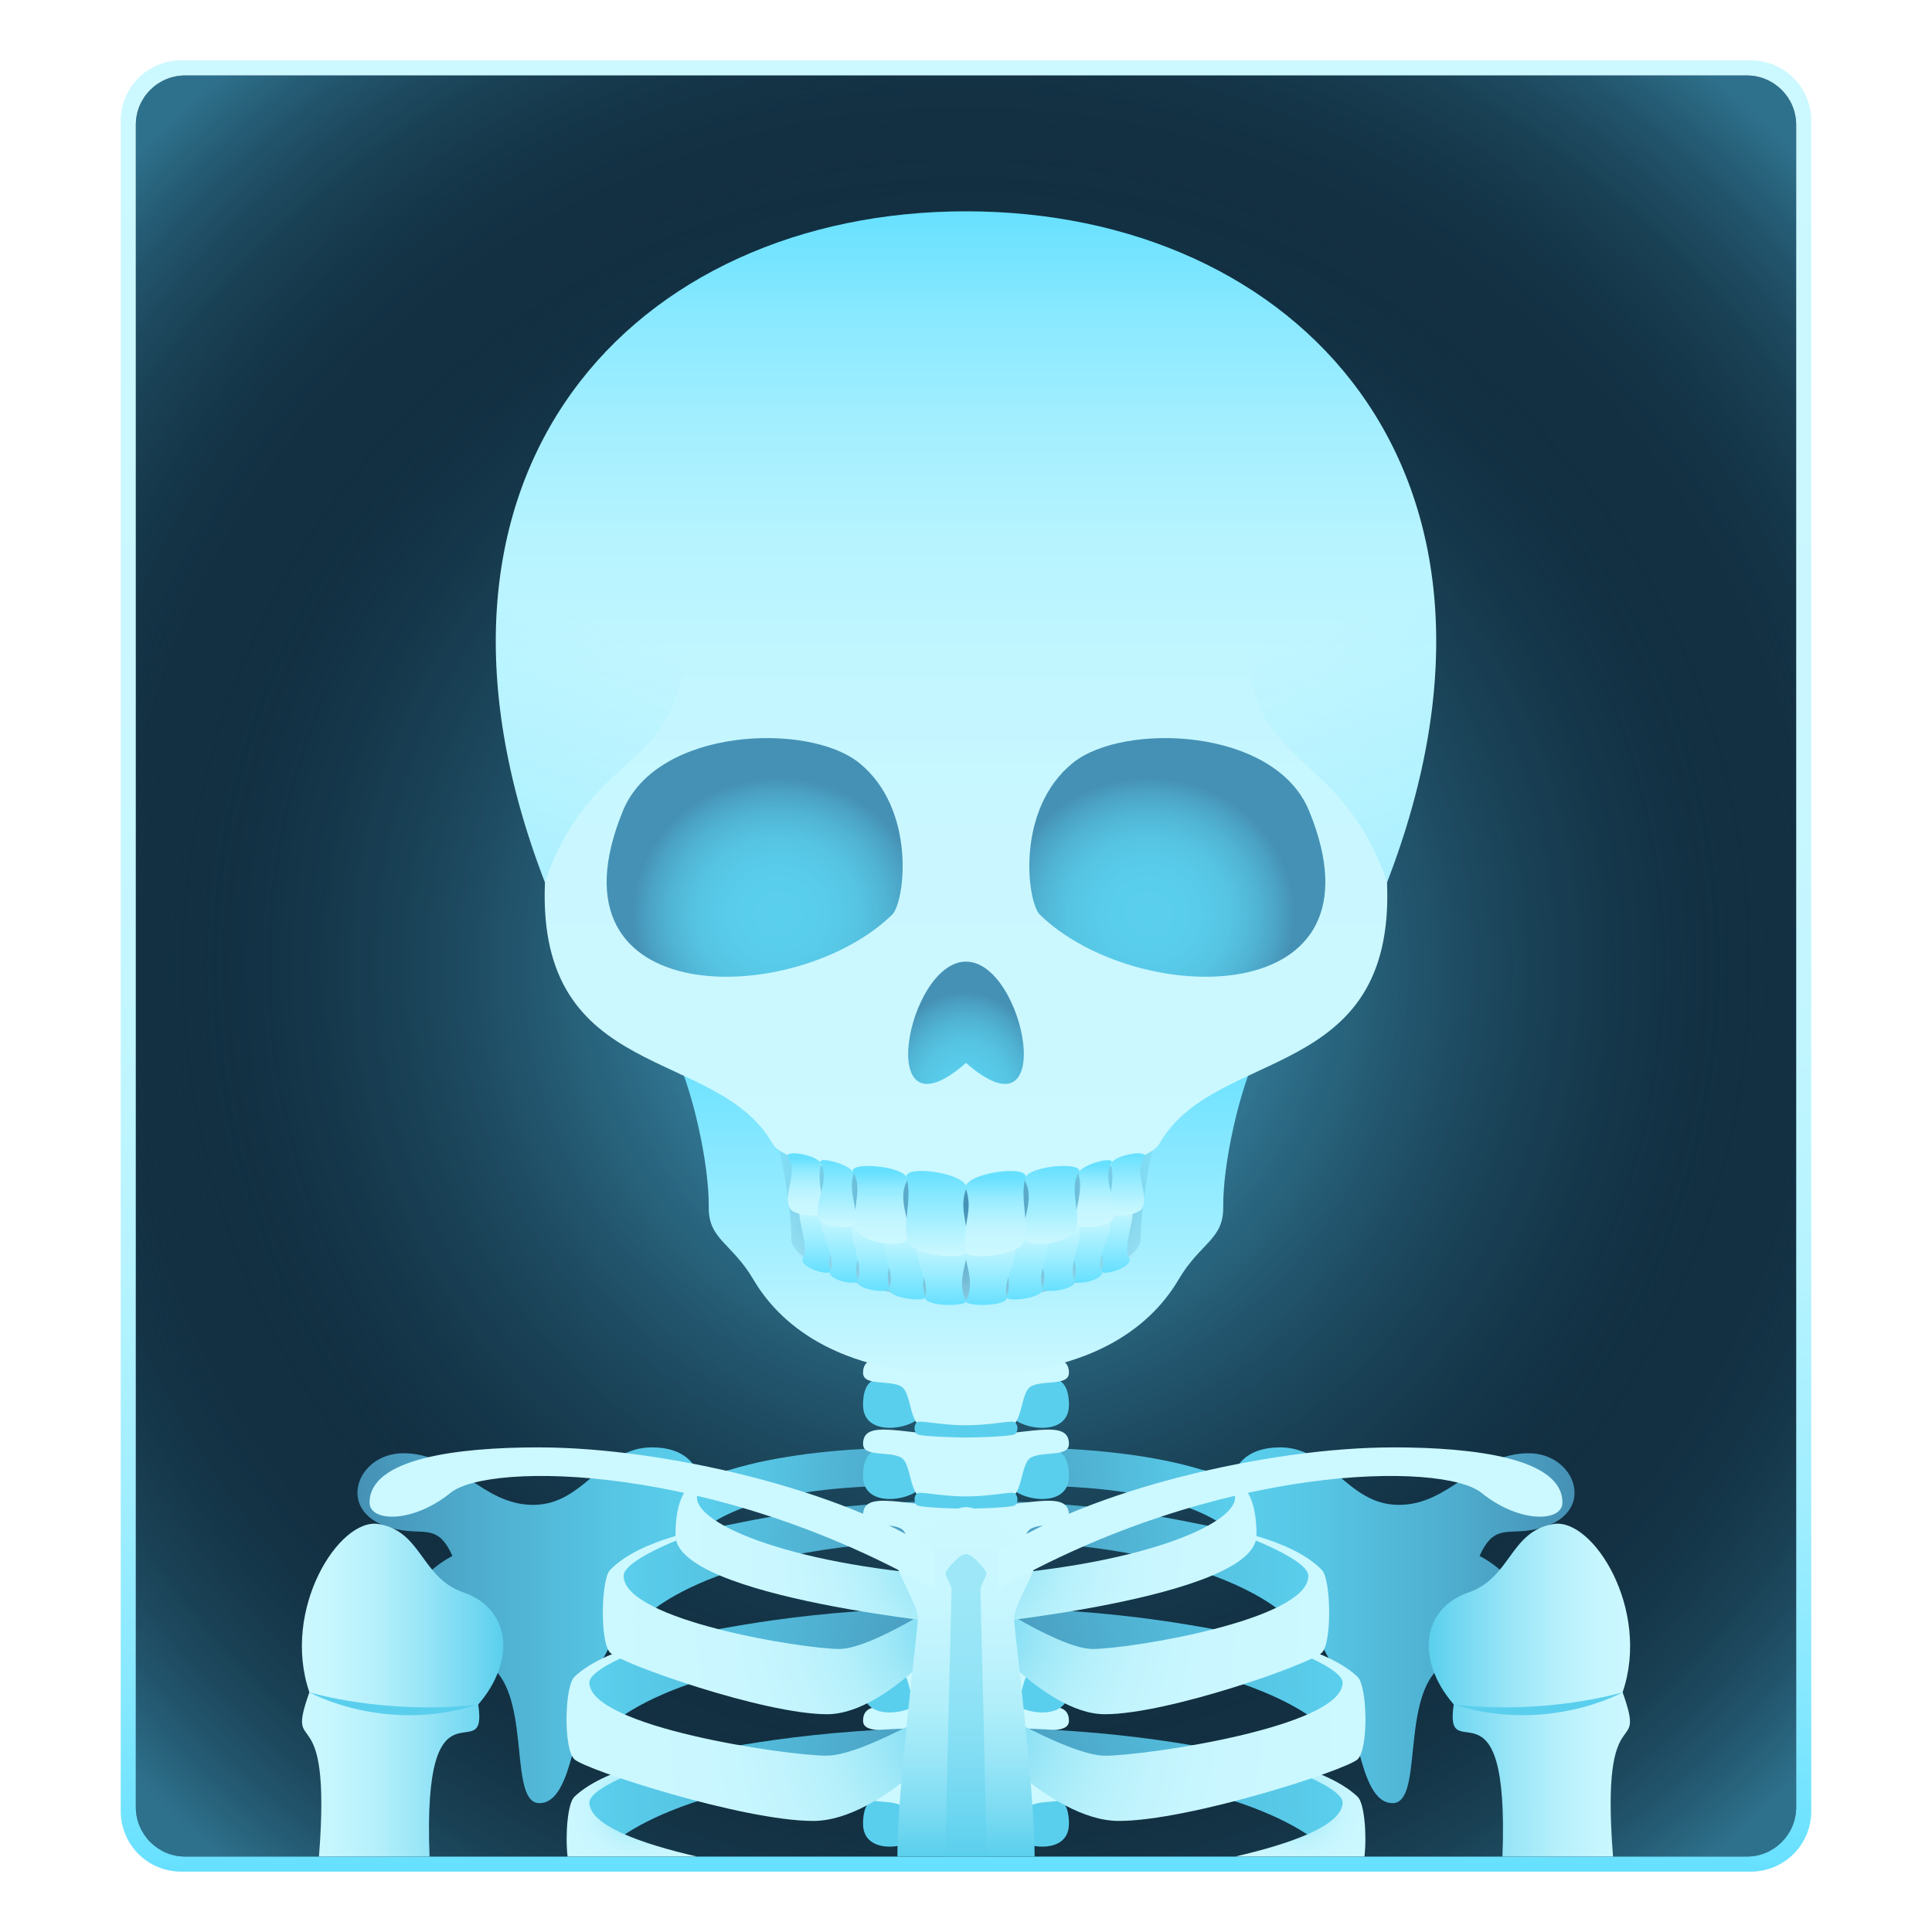 <svg xmlns="http://www.w3.org/2000/svg" xml:space="preserve" style="enable-background:new 0 0 64 64" viewBox="0 0 64 64"><linearGradient id="a" x1="32" x2="32" y1="62" y2="2" gradientUnits="userSpaceOnUse"><stop offset="0" style="stop-color:#66e0ff"/><stop offset=".018" style="stop-color:#6de2ff"/><stop offset=".111" style="stop-color:#8ae9ff"/><stop offset=".214" style="stop-color:#a2eeff"/><stop offset=".33" style="stop-color:#b5f3ff"/><stop offset=".467" style="stop-color:#c2f6ff"/><stop offset=".643" style="stop-color:#caf7ff"/><stop offset="1" style="stop-color:#ccf8ff"/></linearGradient><path d="M58 62H6a2 2 0 0 1-2-2V4a2 2 0 0 1 2-2h52a2 2 0 0 1 2 2v56a2 2 0 0 1-2 2z" style="fill:url(#a)"/><radialGradient id="b" cx="32" cy="32" r="38.47" gradientUnits="userSpaceOnUse"><stop offset="0" style="stop-color:#59d5ff"/><stop offset=".135" style="stop-color:#46a9cd"/><stop offset=".301" style="stop-color:#327a97"/><stop offset=".463" style="stop-color:#21536a"/><stop offset=".617" style="stop-color:#143447"/><stop offset=".762" style="stop-color:#0b1e2d"/><stop offset=".894" style="stop-color:#05111e"/><stop offset="1" style="stop-color:#030c19"/></radialGradient><path d="M57.864 2.5H6.135C5.23 2.5 4.5 3.231 4.5 4.134v55.73c0 .904.732 1.636 1.635 1.636h51.731c.903 0 1.634-.732 1.634-1.634V4.136c0-.904-.732-1.636-1.636-1.636z" style="fill:url(#b)"/><radialGradient id="c" cx="38.751" cy="24.509" r="39.226" gradientTransform="matrix(.978 0 0 .983 -5.89 7.9)" gradientUnits="userSpaceOnUse"><stop offset="0" style="stop-color:#030c19;stop-opacity:0"/><stop offset=".301" style="stop-color:#040e1b;stop-opacity:.15"/><stop offset=".442" style="stop-color:#071423;stop-opacity:.221"/><stop offset=".55" style="stop-color:#0b2030;stop-opacity:.275"/><stop offset=".641" style="stop-color:#123042;stop-opacity:.321"/><stop offset=".722" style="stop-color:#1b455a;stop-opacity:.361"/><stop offset=".795" style="stop-color:#265e77;stop-opacity:.397"/><stop offset=".862" style="stop-color:#337d9a;stop-opacity:.431"/><stop offset=".925" style="stop-color:#42a0c3;stop-opacity:.462"/><stop offset=".982" style="stop-color:#53c7ef;stop-opacity:.491"/><stop offset="1" style="stop-color:#59d5ff;stop-opacity:.5"/></radialGradient><path d="M57.866 61.5H6.136A1.635 1.635 0 0 1 4.5 59.865V4.134c0-.903.731-1.634 1.634-1.634h51.73c.904 0 1.636.732 1.636 1.635v55.731c0 .903-.731 1.634-1.634 1.634z" style="fill:url(#c)"/><linearGradient id="d" x1="40.796" x2="52.16" y1="53.839" y2="53.839" gradientUnits="userSpaceOnUse"><stop offset="0" style="stop-color:#5acfed"/><stop offset=".239" style="stop-color:#57c6e5"/><stop offset=".623" style="stop-color:#4fafd0"/><stop offset="1" style="stop-color:#4591b5"/></linearGradient><path d="M40.88 49.683c.315.613 3.133 4.848 3.62 6.322.487 1.474.636 3.727 1.631 3.727s.312-3.228 1.466-4.408c1.535-1.57 2.824-.898 2.824-2.005 0-1.077-1.408-1.777-1.408-1.777.444-.996.868-.736 1.63-.844 2.36-.335 1.654-2.557 0-2.557-1.778 0-2.593 1.71-4.305 1.71-1.712 0-2.275-1.905-3.927-1.905-1.652 0-1.746 1.318-1.53 1.737z" style="fill:url(#d)"/><linearGradient id="e" x1="11.84" x2="23.204" y1="53.839" y2="53.839" gradientUnits="userSpaceOnUse"><stop offset="0" style="stop-color:#4591b5"/><stop offset=".377" style="stop-color:#4fafd0"/><stop offset=".761" style="stop-color:#57c6e5"/><stop offset="1" style="stop-color:#5acfed"/></linearGradient><path d="M23.12 49.683c-.315.613-3.133 4.848-3.62 6.322-.487 1.474-.636 3.727-1.631 3.727-.996 0-.312-3.228-1.466-4.408-1.535-1.57-2.824-.898-2.824-2.005 0-1.077 1.408-1.777 1.408-1.777-.444-.996-.868-.736-1.63-.844-2.36-.335-1.654-2.557 0-2.557 1.778 0 2.593 1.71 4.305 1.71 1.712 0 2.275-1.905 3.927-1.905s1.746 1.318 1.53 1.737z" style="fill:url(#e)"/><path d="M33.96 59.474c.793 0 1.45-.12 1.45.942 0 1.062-1.543.814-1.868.41-.235-.29-.747-1.352.419-1.352zm-3.92 0c-.793 0-1.45-.12-1.45.942 0 1.062 1.543.814 1.868.41.235-.29.747-1.352-.419-1.352z" style="fill:#5acfed"/><path d="M32 59.094c-1.973 0-3.41-.617-3.41.265 0 .441.83.236 1.243.441.413.206.226 1.441.942 1.441h2.451c.715 0 .528-1.235.942-1.44.414-.206 1.242 0 1.242-.442 0-.882-1.437-.265-3.41-.265z" style="fill:#ccf8ff"/><path d="M32 56.737c-1.973 0-3.41-.617-3.41.265 0 .441.83.236 1.243.441.413.206.226 1.441.942 1.441h2.451c.715 0 .528-1.235.942-1.44.414-.206 1.242 0 1.242-.442 0-.882-1.437-.265-3.41-.265z" style="fill:#ccf8ff"/><path d="M33.96 55.03c.793 0 1.45-.122 1.45.941s-1.543.815-1.868.41c-.235-.29-.747-1.352.419-1.352zm-3.92 0c-.793 0-1.45-.122-1.45.941s1.543.815 1.868.41c.235-.29.747-1.352-.419-1.352z" style="fill:#5acfed"/><path d="M32 54.639c-1.973 0-3.41-.618-3.41.265 0 .441.83.235 1.243.441.413.205.226 1.44.942 1.44h2.451c.715 0 .528-1.234.942-1.44.414-.206 1.242 0 1.242-.441 0-.883-1.437-.265-3.41-.265z" style="fill:#ccf8ff"/><radialGradient id="f" cx="32" cy="56.461" r="12.518" gradientTransform="matrix(1 0 0 1.048 0 .06)" gradientUnits="userSpaceOnUse"><stop offset="0" style="stop-color:#4591b5"/><stop offset=".377" style="stop-color:#4fafd0"/><stop offset=".761" style="stop-color:#57c6e5"/><stop offset="1" style="stop-color:#5acfed"/></radialGradient><path d="M41.128 58.096c-.78-.077-3.754-.874-9.128-.874s-8.347.797-9.128.874c-.78.077-3.639.787-3.639 1.56 0 .775.922 1.538.922 1.538S22.581 58.527 32 58.527s11.845 2.667 11.845 2.667.922-.763.922-1.537c0-.774-2.859-1.484-3.64-1.56z" style="fill:url(#f)"/><radialGradient id="g" cx="43.074" cy="57.024" r="2.642" gradientTransform="matrix(1 0 0 1.048 0 .06)" gradientUnits="userSpaceOnUse"><stop offset="0" style="stop-color:#5acfed"/><stop offset=".047" style="stop-color:#6dd6f0"/><stop offset=".137" style="stop-color:#8ae0f5"/><stop offset=".237" style="stop-color:#a2e9f8"/><stop offset=".35" style="stop-color:#b5f0fb"/><stop offset=".482" style="stop-color:#c2f4fd"/><stop offset=".653" style="stop-color:#caf7ff"/><stop offset="1" style="stop-color:#ccf8ff"/></radialGradient><path d="M44.973 59.52c-1.133-1.083-3.845-1.424-3.845-1.424.719.142 3.348 1.045 3.348 1.614 0 .753-1.71 1.367-3.558 1.79H45.2c.082-.746-.006-1.769-.226-1.98z" style="fill:url(#g)"/><radialGradient id="h" cx="20.928" cy="57.023" r="2.644" gradientTransform="matrix(1 0 0 1.048 0 .06)" gradientUnits="userSpaceOnUse"><stop offset="0" style="stop-color:#5acfed"/><stop offset=".047" style="stop-color:#6dd6f0"/><stop offset=".137" style="stop-color:#8ae0f5"/><stop offset=".237" style="stop-color:#a2e9f8"/><stop offset=".35" style="stop-color:#b5f0fb"/><stop offset=".482" style="stop-color:#c2f4fd"/><stop offset=".653" style="stop-color:#caf7ff"/><stop offset="1" style="stop-color:#ccf8ff"/></radialGradient><path d="M19.524 59.71c0-.57 2.63-1.473 3.348-1.615 0 0-2.712.342-3.845 1.425-.22.21-.308 1.234-.226 1.98h4.285c-1.849-.422-3.562-1.038-3.562-1.79z" style="fill:url(#h)"/><radialGradient id="i" cx="32" cy="52.669" r="12.518" gradientTransform="matrix(1 0 0 1.048 0 .06)" gradientUnits="userSpaceOnUse"><stop offset="0" style="stop-color:#4591b5"/><stop offset=".377" style="stop-color:#4fafd0"/><stop offset=".761" style="stop-color:#57c6e5"/><stop offset="1" style="stop-color:#5acfed"/></radialGradient><path d="M41.128 54.124c-.78-.077-3.754-.874-9.128-.874s-8.347.797-9.128.874c-.78.077-3.639.786-3.639 1.56 0 .775.922 1.538.922 1.538S22.581 54.555 32 54.555s11.845 2.667 11.845 2.667.922-.764.922-1.538-2.859-1.483-3.64-1.56z" style="fill:url(#i)"/><radialGradient id="j" cx="32" cy="53.55" r="13.277" gradientTransform="matrix(1 0 0 1.037 0 1.685)" gradientUnits="userSpaceOnUse"><stop offset="0" style="stop-color:#5acfed"/><stop offset=".047" style="stop-color:#6dd6f0"/><stop offset=".137" style="stop-color:#8ae0f5"/><stop offset=".237" style="stop-color:#a2e9f8"/><stop offset=".35" style="stop-color:#b5f0fb"/><stop offset=".482" style="stop-color:#c2f4fd"/><stop offset=".653" style="stop-color:#caf7ff"/><stop offset="1" style="stop-color:#ccf8ff"/></radialGradient><path d="M44.973 55.549c-1.133-1.084-3.845-1.425-3.845-1.425.719.142 3.348 1.044 3.348 1.614 0 1.473-6.549 2.422-7.86 2.422-1.312 0-4.616-2.066-4.616-2.066s-3.304 2.065-4.616 2.065-7.86-.95-7.86-2.422c0-.57 2.63-1.472 3.348-1.614 0 0-2.712.341-3.845 1.425-.322.308-.371 2.374 0 2.73.372.357 5.593 2.043 7.912 2.043 2.32 0 5.061-3.277 5.061-3.277s2.741 3.277 5.061 3.277 7.54-1.685 7.912-2.042c.371-.356.322-2.422 0-2.73z" style="fill:url(#j)"/><radialGradient id="k" cx="32" cy="49.294" r="11.713" gradientTransform="matrix(1 0 0 1.048 0 .06)" gradientUnits="userSpaceOnUse"><stop offset="0" style="stop-color:#4591b5"/><stop offset=".377" style="stop-color:#4fafd0"/><stop offset=".761" style="stop-color:#57c6e5"/><stop offset="1" style="stop-color:#5acfed"/></radialGradient><path d="M40.298 50.588c-.71-.077-3.413-.874-8.298-.874s-7.589.797-8.298.874c-.71.077-3.308.786-3.308 1.56 0 .775.838 1.538.838 1.538S23.437 51.02 32 51.02s10.768 2.667 10.768 2.667.838-.763.838-1.537c0-.775-2.599-1.483-3.308-1.56z" style="fill:url(#k)"/><radialGradient id="l" cx="32" cy="50.141" r="12.07" gradientTransform="matrix(1 0 0 1.037 0 1.685)" gradientUnits="userSpaceOnUse"><stop offset="0" style="stop-color:#5acfed"/><stop offset=".047" style="stop-color:#6dd6f0"/><stop offset=".137" style="stop-color:#8ae0f5"/><stop offset=".237" style="stop-color:#a2e9f8"/><stop offset=".35" style="stop-color:#b5f0fb"/><stop offset=".482" style="stop-color:#c2f4fd"/><stop offset=".653" style="stop-color:#caf7ff"/><stop offset="1" style="stop-color:#ccf8ff"/></radialGradient><path d="M43.794 52.013c-1.03-1.083-3.496-1.425-3.496-1.425.653.142 3.044 1.045 3.044 1.614 0 1.473-5.953 2.423-7.146 2.423S32 52.559 32 52.559v-.001s-3.004 2.066-4.196 2.066c-1.193 0-7.146-.95-7.146-2.423 0-.569 2.39-1.471 3.044-1.614 0 0-2.466.341-3.496 1.425-.293.308-.337 2.374 0 2.73.338.357 5.085 2.044 7.193 2.044 2.11 0 4.601-3.277 4.601-3.277s2.492 3.277 4.6 3.277c2.11 0 6.856-1.686 7.194-2.043.337-.356.293-2.422 0-2.73z" style="fill:url(#l)"/><radialGradient id="m" cx="32" cy="46.928" r="9.145" gradientTransform="matrix(1 0 0 1.048 0 .06)" gradientUnits="userSpaceOnUse"><stop offset="0" style="stop-color:#4591b5"/><stop offset=".377" style="stop-color:#4fafd0"/><stop offset=".761" style="stop-color:#57c6e5"/><stop offset="1" style="stop-color:#5acfed"/></radialGradient><path d="M39.819 48.69c-3.231-.992-7.819-.705-7.819-.705s-4.588-.287-7.819.704c-2.217.681-.667 1.809-.667 1.809C26.131 48.75 32 49.3 32 49.3s5.869-.55 8.486 1.197c0 0 1.55-1.128-.667-1.809z" style="fill:url(#m)"/><radialGradient id="n" cx="32" cy="47.806" r="9.633" gradientTransform="matrix(1 0 0 1.037 0 1.685)" gradientUnits="userSpaceOnUse"><stop offset="0" style="stop-color:#5acfed"/><stop offset=".047" style="stop-color:#6dd6f0"/><stop offset=".137" style="stop-color:#8ae0f5"/><stop offset=".237" style="stop-color:#a2e9f8"/><stop offset=".35" style="stop-color:#b5f0fb"/><stop offset=".482" style="stop-color:#c2f4fd"/><stop offset=".653" style="stop-color:#caf7ff"/><stop offset="1" style="stop-color:#ccf8ff"/></radialGradient><path d="M39.819 48.69s1.093.342 1.093.923c0 .894-3.191 2.29-8.912 2.63-5.72-.34-8.912-1.736-8.912-2.63 0-.581 1.093-.924 1.093-.924-.726.213-1.805.085-1.805 2.17 0 2.086 9.624 2.98 9.624 2.98s9.624-.894 9.624-2.98c0-2.085-1.079-1.957-1.805-2.17z" style="fill:url(#n)"/><path d="M32 49.924c-1.973 0-3.41-.617-3.41.265 0 .442.83.236 1.243.442.413.205.226 1.44.942 1.44h2.451c.715 0 .528-1.235.942-1.44.414-.206 1.242 0 1.242-.442-.002-.882-1.438-.265-3.41-.265z" style="fill:#ccf8ff"/><path d="M33.96 45.6c.793 0 1.45-.12 1.45.942s-1.543.815-1.868.41c-.235-.29-.747-1.352.419-1.352zm-3.92 0c-.793 0-1.45-.12-1.45.942s1.543.815 1.868.41c.235-.29.747-1.352-.419-1.352z" style="fill:#5acfed"/><path d="M32 45.21c-1.973 0-3.41-.618-3.41.265 0 .441.83.236 1.243.441.413.206.226 1.441.942 1.441h2.451c.715 0 .528-1.235.942-1.44.414-.206 1.242 0 1.242-.442 0-.883-1.437-.265-3.41-.265z" style="fill:#ccf8ff"/><path d="M33.96 47.958c.793 0 1.45-.121 1.45.942 0 1.062-1.543.814-1.868.41-.235-.29-.747-1.352.419-1.352zm-3.92 0c-.793 0-1.45-.121-1.45.942 0 1.062 1.543.814 1.868.41.235-.29.747-1.352-.419-1.352z" style="fill:#5acfed"/><path d="M32 47.567c-1.973 0-3.41-.617-3.41.265 0 .441.83.236 1.243.441.413.206.226 1.441.942 1.441h2.451c.715 0 .528-1.235.942-1.44.414-.206 1.242 0 1.242-.442 0-.882-1.437-.265-3.41-.265z" style="fill:#ccf8ff"/><path d="M33.632 49.477c-.085-.09-.78.094-1.632.094s-1.547-.183-1.632-.093a.285.285 0 0 0 0 .38c.08.085 1.316.118 1.632.118.316 0 1.55-.032 1.632-.118a.286.286 0 0 0 0-.38z" style="fill:#5acfed"/><linearGradient id="o" x1="32" x2="32" y1="61.5" y2="49.924" gradientUnits="userSpaceOnUse"><stop offset="0" style="stop-color:#5acfed"/><stop offset=".127" style="stop-color:#7bdbf2"/><stop offset=".267" style="stop-color:#98e5f7"/><stop offset=".417" style="stop-color:#afeefa"/><stop offset=".578" style="stop-color:#bff3fd"/><stop offset=".759" style="stop-color:#c9f7ff"/><stop offset="1" style="stop-color:#ccf8ff"/></linearGradient><path d="M34.273 51.843c0-.277-1.476-1.919-2.273-1.919-.797 0-2.273 1.641-2.273 1.92 0 .277.68 1.357.68 1.758s-.68 5.584-.68 7.898h4.546c0-2.314-.68-7.498-.68-7.898s.68-1.482.68-1.759z" style="fill:url(#o)"/><path d="M32.682 52.12c0-.083-.443-.638-.682-.638-.24 0-.682.555-.682.638 0 .083.204.408.204.528s-.204 8.158-.204 8.852h1.364c0-.694-.204-8.73-.204-8.852s.204-.444.204-.528z" style="opacity:.4;fill:#5acfed"/><path d="M33.632 47.12c-.085-.09-.78.094-1.632.094s-1.547-.183-1.632-.094a.286.286 0 0 0 0 .381c.08.085 1.316.118 1.632.118.316 0 1.55-.032 1.632-.118a.286.286 0 0 0 0-.38z" style="fill:#5acfed"/><linearGradient id="p" x1="-328.254" x2="-321.584" y1="55.987" y2="55.987" gradientTransform="translate(375.584)" gradientUnits="userSpaceOnUse"><stop offset="0" style="stop-color:#5acfed"/><stop offset=".133" style="stop-color:#71d7f1"/><stop offset=".395" style="stop-color:#98e5f7"/><stop offset=".636" style="stop-color:#b5f0fb"/><stop offset=".846" style="stop-color:#c6f6fe"/><stop offset="1" style="stop-color:#ccf8ff"/></linearGradient><path d="M48.158 56.464c-1.26-1.458-1.069-3.173.485-3.711 1.419-.49 1.372-2.027 2.817-2.268 1.31-.216 3.228 2.838 2.291 5.574.83 2.338-.757-.118-.317 5.441H49.77c.244-6.3-1.953-2.793-1.613-5.036z" style="fill:url(#p)"/><path d="M53.751 56.06s-2.512.759-5.592.405c3.107.986 5.592-.405 5.592-.405z" style="fill:#5acfed"/><linearGradient id="q" x1="-284.385" x2="-277.715" y1="55.987" y2="55.987" gradientTransform="matrix(-1 0 0 1 -267.715 0)" gradientUnits="userSpaceOnUse"><stop offset="0" style="stop-color:#5acfed"/><stop offset=".133" style="stop-color:#71d7f1"/><stop offset=".395" style="stop-color:#98e5f7"/><stop offset=".636" style="stop-color:#b5f0fb"/><stop offset=".846" style="stop-color:#c6f6fe"/><stop offset="1" style="stop-color:#ccf8ff"/></linearGradient><path d="M14.229 61.5h-3.663c.44-5.56-1.147-3.103-.317-5.441-.937-2.735.982-5.79 2.29-5.574 1.446.24 1.399 1.778 2.818 2.268 1.554.537 1.746 2.252.485 3.711.34 2.243-1.857-1.263-1.613 5.036z" style="fill:url(#q)"/><path d="M15.84 56.465c-3.08.354-5.591-.405-5.591-.405s2.485 1.391 5.592.405z" style="fill:#5acfed"/><linearGradient id="r" x1="34.328" x2="34.328" y1="42.669" y2="31.531" gradientTransform="matrix(.984 0 0 .989 -1.789 3.355)" gradientUnits="userSpaceOnUse"><stop offset="0" style="stop-color:#ccf8ff"/><stop offset="1" style="stop-color:#66e0ff"/></linearGradient><path d="M22.265 34.685c.699 1.403 1.23 3.919 1.213 5.301-.011 1.08.758 1.177 1.478 2.398.791 1.344 2.643 3.167 7.044 3.167s6.253-1.823 7.044-3.167c.72-1.221 1.489-1.319 1.477-2.398-.016-1.382.515-3.898 1.215-5.301.098-.198-19.57-.198-19.471 0z" style="fill:url(#r)"/><radialGradient id="s" cx="32.288" cy="38.574" r="7.303" gradientTransform="matrix(1 0 0 .751 -.288 10.956)" gradientUnits="userSpaceOnUse"><stop offset="0" style="stop-color:#4591b5"/><stop offset="1" style="stop-color:#4591b5;stop-opacity:0"/></radialGradient><path d="M25.389 36.757c.474 1.029.834 3.279.824 4.292-.008.792 2.797 2.031 5.787 2.031 2.989 0 5.795-1.24 5.788-2.03-.012-1.014.349-3.264.824-4.293.067-.145-13.29-.145-13.223 0z" style="fill:url(#s)"/><linearGradient id="t" x1="32.288" x2="32.288" y1="39.271" y2="7" gradientTransform="translate(-.288)" gradientUnits="userSpaceOnUse"><stop offset="0" style="stop-color:#ccf8ff"/><stop offset=".357" style="stop-color:#caf7ff"/><stop offset=".533" style="stop-color:#c2f6ff"/><stop offset=".67" style="stop-color:#b5f3ff"/><stop offset=".786" style="stop-color:#a2eeff"/><stop offset=".889" style="stop-color:#8ae9ff"/><stop offset=".982" style="stop-color:#6de2ff"/><stop offset="1" style="stop-color:#66e0ff"/></linearGradient><path d="M32 7c-10.946 0-19.216 8.589-13.948 22.229-.278 6.677 5.713 5.419 7.546 8.667.541.958 6.402 1.375 6.402 1.375s5.86-.417 6.402-1.375c1.834-3.248 7.825-1.99 7.545-8.667C51.217 15.589 42.945 7 32 7z" style="fill:url(#t)"/><linearGradient id="u" x1="47.201" x2="43.872" y1="28.733" y2="18.745" gradientUnits="userSpaceOnUse"><stop offset="0" style="stop-color:#66e0ff;stop-opacity:.3"/><stop offset=".818" style="stop-color:#66e0ff;stop-opacity:0"/></linearGradient><path d="M41.714 23.373c.83 2.05 3.02 2.281 4.233 5.856 2.144-5.546 2.046-10.257.441-13.896-4.055-4.803-6.507 3.501-4.674 8.04z" style="fill:url(#u)"/><linearGradient id="v" x1="414.542" x2="411.212" y1="28.733" y2="18.745" gradientTransform="matrix(-1 0 0 1 431.34 0)" gradientUnits="userSpaceOnUse"><stop offset="0" style="stop-color:#66e0ff;stop-opacity:.3"/><stop offset=".818" style="stop-color:#66e0ff;stop-opacity:0"/></linearGradient><path d="M22.285 23.373c-.828 2.05-3.018 2.281-4.233 5.856-2.142-5.546-2.044-10.257-.44-13.896 4.054-4.803 6.508 3.501 4.673 8.04z" style="fill:url(#v)"/><radialGradient id="w" cx="34.931" cy="25.027" r="2.888" gradientTransform="matrix(1.005 0 0 1.303 -3.14 4.019)" gradientUnits="userSpaceOnUse"><stop offset="0" style="stop-color:#5acfed"/><stop offset=".339" style="stop-color:#59cceb"/><stop offset=".558" style="stop-color:#56c4e3"/><stop offset=".744" style="stop-color:#51b5d5"/><stop offset=".91" style="stop-color:#4aa0c2"/><stop offset="1" style="stop-color:#4591b5"/></radialGradient><path d="M32 31.855c-1.96 0-3.088 6.062 0 3.356 3.087 2.706 1.96-3.356 0-3.356z" style="fill:url(#w)"/><radialGradient id="x" cx="459.17" cy="72.053" r="4.478" gradientTransform="matrix(-1.075 0 0 1.008 531.664 -42.351)" gradientUnits="userSpaceOnUse"><stop offset="0" style="stop-color:#5acfed"/><stop offset=".339" style="stop-color:#59cceb"/><stop offset=".558" style="stop-color:#56c4e3"/><stop offset=".744" style="stop-color:#51b5d5"/><stop offset=".91" style="stop-color:#4aa0c2"/><stop offset="1" style="stop-color:#4591b5"/></radialGradient><path d="M35.555 25.26c1.675-1.333 6.674-1.167 7.81 1.6 2.744 6.68-5.717 6.543-8.914 3.444-.431-.417-.822-3.508 1.104-5.044z" style="fill:url(#x)"/><radialGradient id="y" cx="130.418" cy="72.053" r="4.478" gradientTransform="matrix(1.075 0 0 1.008 -114.42 -42.351)" gradientUnits="userSpaceOnUse"><stop offset="0" style="stop-color:#5acfed"/><stop offset=".339" style="stop-color:#59cceb"/><stop offset=".558" style="stop-color:#56c4e3"/><stop offset=".744" style="stop-color:#51b5d5"/><stop offset=".91" style="stop-color:#4aa0c2"/><stop offset="1" style="stop-color:#4591b5"/></radialGradient><path d="M28.445 25.26c-1.675-1.333-6.673-1.167-7.81 1.6-2.744 6.68 5.717 6.543 8.915 3.444.43-.417.82-3.508-1.105-5.044z" style="fill:url(#y)"/><linearGradient id="z" x1="605.984" x2="606.416" y1="67.445" y2="65.048" gradientTransform="scale(-1 1) rotate(-10.224 148.036 3594.184)" gradientUnits="userSpaceOnUse"><stop offset="0" style="stop-color:#66e0ff"/><stop offset=".046" style="stop-color:#6ce1ff"/><stop offset=".486" style="stop-color:#a0eeff"/><stop offset=".817" style="stop-color:#c0f5ff"/><stop offset="1" style="stop-color:#ccf8ff"/></linearGradient><path d="M26.6 41.668c-.18.32.975.649.905.414-.238-.815.758-1.441.596-1.898-.163-.46-1.246-.617-1.56-.272-.247.27.295 1.339.059 1.756z" style="fill:url(#z)"/><linearGradient id="A" x1="593.174" x2="593.5" y1="61.457" y2="59.136" gradientTransform="scale(-1 1) rotate(-7.979 146.613 4505.727)" gradientUnits="userSpaceOnUse"><stop offset="0" style="stop-color:#66e0ff"/><stop offset=".21" style="stop-color:#7ee6ff"/><stop offset=".743" style="stop-color:#b6f3ff"/><stop offset="1" style="stop-color:#ccf8ff"/></linearGradient><path d="M27.506 42.082c-.176.326.988.546.909.315-.271-.806.587-1.376.407-1.825-.182-.455-1.27-.57-1.57-.213-.236.28.482 1.296.254 1.723z" style="fill:url(#A)"/><linearGradient id="B" x1="593.013" x2="593.35" y1="61.954" y2="59.598" gradientTransform="scale(-1 1) rotate(-8.152 147.332 4417.115)" gradientUnits="userSpaceOnUse"><stop offset="0" style="stop-color:#66e0ff"/><stop offset=".046" style="stop-color:#6ce1ff"/><stop offset=".486" style="stop-color:#a0eeff"/><stop offset=".817" style="stop-color:#c0f5ff"/><stop offset="1" style="stop-color:#ccf8ff"/></linearGradient><path d="M28.415 42.397c-.176.325 1.126.49 1.047.258-.269-.805.567-1.395.388-1.844-.18-.456-1.268-.574-1.57-.218-.235.28.366 1.378.135 1.804z" style="fill:url(#B)"/><linearGradient id="C" x1="585.436" x2="585.726" y1="59.651" y2="57.273" gradientTransform="scale(-1 1) rotate(-6.962 141.195 5111.095)" gradientUnits="userSpaceOnUse"><stop offset="0" style="stop-color:#66e0ff"/><stop offset=".21" style="stop-color:#7ee6ff"/><stop offset=".743" style="stop-color:#b6f3ff"/><stop offset="1" style="stop-color:#ccf8ff"/></linearGradient><path d="M29.462 42.655c-.169.331 1.27.521 1.187.29-.286-.8.428-1.44.24-1.886-.19-.452-1.281-.548-1.575-.186-.23.284.37 1.353.148 1.782z" style="fill:url(#C)"/><linearGradient id="D" x1="544.952" x2="544.952" y1="43.229" y2="40.9" gradientTransform="matrix(-1 0 0 1 576.144 0)" gradientUnits="userSpaceOnUse"><stop offset="0" style="stop-color:#66e0ff"/><stop offset=".046" style="stop-color:#6ce1ff"/><stop offset=".486" style="stop-color:#a0eeff"/><stop offset=".817" style="stop-color:#c0f5ff"/><stop offset="1" style="stop-color:#ccf8ff"/></linearGradient><path d="M30.65 42.946c-.128.347 1.46.353 1.35.134-.384-.76.217-1.452-.026-1.873-.245-.426-1.34-.393-1.585 0-.193.309.426 1.286.26 1.739z" style="fill:url(#D)"/><linearGradient id="E" x1="374.153" x2="374.585" y1="25.631" y2="23.233" gradientTransform="rotate(-10.231 297.6 1919.9)" gradientUnits="userSpaceOnUse"><stop offset="0" style="stop-color:#66e0ff"/><stop offset=".046" style="stop-color:#6ce1ff"/><stop offset=".486" style="stop-color:#a0eeff"/><stop offset=".817" style="stop-color:#c0f5ff"/><stop offset="1" style="stop-color:#ccf8ff"/></linearGradient><path d="M37.4 41.668c.18.32-.975.649-.906.414.239-.815-.757-1.441-.596-1.898.164-.46 1.247-.617 1.561-.272.246.27-.295 1.339-.06 1.756z" style="fill:url(#E)"/><linearGradient id="F" x1="359.883" x2="360.208" y1="28.759" y2="26.438" gradientTransform="rotate(-7.987 296.054 2357.933)" gradientUnits="userSpaceOnUse"><stop offset="0" style="stop-color:#66e0ff"/><stop offset=".21" style="stop-color:#7ee6ff"/><stop offset=".743" style="stop-color:#b6f3ff"/><stop offset="1" style="stop-color:#ccf8ff"/></linearGradient><path d="M36.494 42.082c.175.326-.988.546-.91.315.272-.806-.586-1.376-.406-1.825.182-.455 1.27-.57 1.57-.213.235.28-.483 1.296-.254 1.723z" style="fill:url(#F)"/><linearGradient id="G" x1="359.827" x2="360.164" y1="28.551" y2="26.195" gradientTransform="rotate(-8.15 297.19 2315.186)" gradientUnits="userSpaceOnUse"><stop offset="0" style="stop-color:#66e0ff"/><stop offset=".046" style="stop-color:#6ce1ff"/><stop offset=".486" style="stop-color:#a0eeff"/><stop offset=".817" style="stop-color:#c0f5ff"/><stop offset="1" style="stop-color:#ccf8ff"/></linearGradient><path d="M35.584 42.397c.177.325-1.125.49-1.047.258.27-.805-.566-1.395-.387-1.844.18-.456 1.268-.574 1.569-.218.236.28-.365 1.378-.135 1.804z" style="fill:url(#G)"/><linearGradient id="H" x1="351.599" x2="351.889" y1="31.099" y2="28.721" gradientTransform="rotate(-6.962 290.982 2648.536)" gradientUnits="userSpaceOnUse"><stop offset="0" style="stop-color:#66e0ff"/><stop offset=".21" style="stop-color:#7ee6ff"/><stop offset=".743" style="stop-color:#b6f3ff"/><stop offset="1" style="stop-color:#ccf8ff"/></linearGradient><path d="M34.538 42.655c.168.331-1.27.521-1.188.29.286-.8-.427-1.44-.24-1.886.19-.452 1.282-.548 1.575-.186.23.284-.37 1.353-.148 1.782z" style="fill:url(#H)"/><linearGradient id="I" x1="309.385" x2="309.385" y1="43.229" y2="40.9" gradientTransform="translate(-276.578)" gradientUnits="userSpaceOnUse"><stop offset="0" style="stop-color:#66e0ff"/><stop offset=".046" style="stop-color:#6ce1ff"/><stop offset=".486" style="stop-color:#a0eeff"/><stop offset=".817" style="stop-color:#c0f5ff"/><stop offset="1" style="stop-color:#ccf8ff"/></linearGradient><path d="M33.35 42.946c.127.347-1.461.353-1.35.134.384-.76-.218-1.452.025-1.873.245-.426 1.34-.393 1.586 0 .193.309-.426 1.286-.26 1.739z" style="fill:url(#I)"/><linearGradient id="J" x1="549.459" x2="549.459" y1="40.267" y2="38.203" gradientTransform="matrix(-1 0 0 1 576.144 0)" gradientUnits="userSpaceOnUse"><stop offset="0" style="stop-color:#ccf8ff"/><stop offset=".19" style="stop-color:#c8f7ff"/><stop offset=".37" style="stop-color:#bdf4ff"/><stop offset=".548" style="stop-color:#a9f0ff"/><stop offset=".723" style="stop-color:#8feaff"/><stop offset=".894" style="stop-color:#6ce1ff"/><stop offset=".921" style="stop-color:#66e0ff"/></linearGradient><path d="M26.164 40.024c.14.261 1.024.302 1.077.168.148-.373-.205-.874-.053-1.604.06-.29-1.271-.553-1.076-.25.338.52-.191 1.232.052 1.686z" style="fill:url(#J)"/><linearGradient id="K" x1="548.424" x2="548.424" y1="40.652" y2="38.431" gradientTransform="matrix(-1 0 0 1 576.144 0)" gradientUnits="userSpaceOnUse"><stop offset="0" style="stop-color:#ccf8ff"/><stop offset=".257" style="stop-color:#b6f3ff"/><stop offset=".79" style="stop-color:#7ee6ff"/><stop offset="1" style="stop-color:#66e0ff"/></linearGradient><path d="M27.137 40.401c.14.275 1.136.311 1.19.17.148-.39-.243-1.09-.057-1.653.098-.296-1.278-.686-1.082-.369.338.547-.293 1.377-.05 1.852z" style="fill:url(#K)"/><linearGradient id="L" x1="546.971" x2="546.971" y1="41.207" y2="38.624" gradientTransform="matrix(-1 0 0 1 576.144 0)" gradientUnits="userSpaceOnUse"><stop offset="0" style="stop-color:#ccf8ff"/><stop offset=".19" style="stop-color:#c8f7ff"/><stop offset=".37" style="stop-color:#bdf4ff"/><stop offset=".548" style="stop-color:#a9f0ff"/><stop offset=".723" style="stop-color:#8feaff"/><stop offset=".894" style="stop-color:#6ce1ff"/><stop offset=".921" style="stop-color:#66e0ff"/></linearGradient><path d="M28.425 40.823c.327.4 1.464.483 1.604.271.273-.415-.346-1.275 0-1.936.275-.525-2.047-.733-1.758-.301.36.537-.18 1.556.154 1.966z" style="fill:url(#L)"/><linearGradient id="M" x1="545.117" x2="545.117" y1="41.617" y2="38.79" gradientTransform="matrix(-1 0 0 1 576.144 0)" gradientUnits="userSpaceOnUse"><stop offset="0" style="stop-color:#ccf8ff"/><stop offset=".257" style="stop-color:#b6f3ff"/><stop offset=".79" style="stop-color:#7ee6ff"/><stop offset="1" style="stop-color:#66e0ff"/></linearGradient><path d="M30.136 41.218c.258.383 1.826.535 1.873.255.147-.878-.272-1.32-.01-2.082.176-.51-2.122-.851-1.97-.37.221.704-.212 1.724.107 2.197z" style="fill:url(#M)"/><linearGradient id="N" x1="313.892" x2="313.892" y1="40.267" y2="38.203" gradientTransform="translate(-276.578)" gradientUnits="userSpaceOnUse"><stop offset="0" style="stop-color:#ccf8ff"/><stop offset=".257" style="stop-color:#b6f3ff"/><stop offset=".79" style="stop-color:#7ee6ff"/><stop offset="1" style="stop-color:#66e0ff"/></linearGradient><path d="M37.836 40.024c-.14.261-1.024.302-1.078.168-.148-.373.205-.874.054-1.604-.06-.29 1.271-.553 1.075-.25-.338.52.191 1.232-.051 1.686z" style="fill:url(#N)"/><linearGradient id="O" x1="312.857" x2="312.857" y1="40.652" y2="38.431" gradientTransform="translate(-276.578)" gradientUnits="userSpaceOnUse"><stop offset="0" style="stop-color:#ccf8ff"/><stop offset=".19" style="stop-color:#c8f7ff"/><stop offset=".37" style="stop-color:#bdf4ff"/><stop offset=".548" style="stop-color:#a9f0ff"/><stop offset=".723" style="stop-color:#8feaff"/><stop offset=".894" style="stop-color:#6ce1ff"/><stop offset=".921" style="stop-color:#66e0ff"/></linearGradient><path d="M36.862 40.401c-.14.275-1.136.311-1.189.17-.148-.39.242-1.09.056-1.653-.098-.296 1.278-.686 1.083-.369-.338.547.293 1.377.05 1.852z" style="fill:url(#O)"/><linearGradient id="P" x1="311.405" x2="311.405" y1="41.207" y2="38.624" gradientTransform="translate(-276.578)" gradientUnits="userSpaceOnUse"><stop offset="0" style="stop-color:#ccf8ff"/><stop offset=".257" style="stop-color:#b6f3ff"/><stop offset=".79" style="stop-color:#7ee6ff"/><stop offset="1" style="stop-color:#66e0ff"/></linearGradient><path d="M35.574 40.823c-.327.4-1.464.483-1.603.271-.273-.415.346-1.275 0-1.936-.276-.525 2.047-.733 1.758-.301-.36.537.18 1.556-.155 1.966z" style="fill:url(#P)"/><linearGradient id="Q" x1="309.55" x2="309.55" y1="41.617" y2="38.79" gradientTransform="translate(-276.578)" gradientUnits="userSpaceOnUse"><stop offset="0" style="stop-color:#ccf8ff"/><stop offset=".19" style="stop-color:#c8f7ff"/><stop offset=".37" style="stop-color:#bdf4ff"/><stop offset=".548" style="stop-color:#a9f0ff"/><stop offset=".723" style="stop-color:#8feaff"/><stop offset=".894" style="stop-color:#6ce1ff"/><stop offset=".921" style="stop-color:#66e0ff"/></linearGradient><path d="M33.864 41.218c-.258.383-1.826.535-1.873.255-.148-.878.271-1.32.009-2.082-.176-.51 2.122-.851 1.97-.37-.221.704.212 1.724-.106 2.197z" style="fill:url(#Q)"/><path d="M17.852 47.946c-2.72 0-5.61.366-5.61 1.83 0 .637 1.41.705 2.686-.326 1.275-1.03 8.725-.98 16.032 3.21v-1.27c-2.992-2.024-8.96-3.443-13.108-3.443zm28.296 0c2.72 0 5.61.366 5.61 1.83 0 .637-1.41.705-2.686-.326-1.275-1.03-8.725-.98-16.032 3.21v-1.27c2.992-2.024 8.96-3.443 13.108-3.443z" style="fill:#ccf8ff"/></svg>